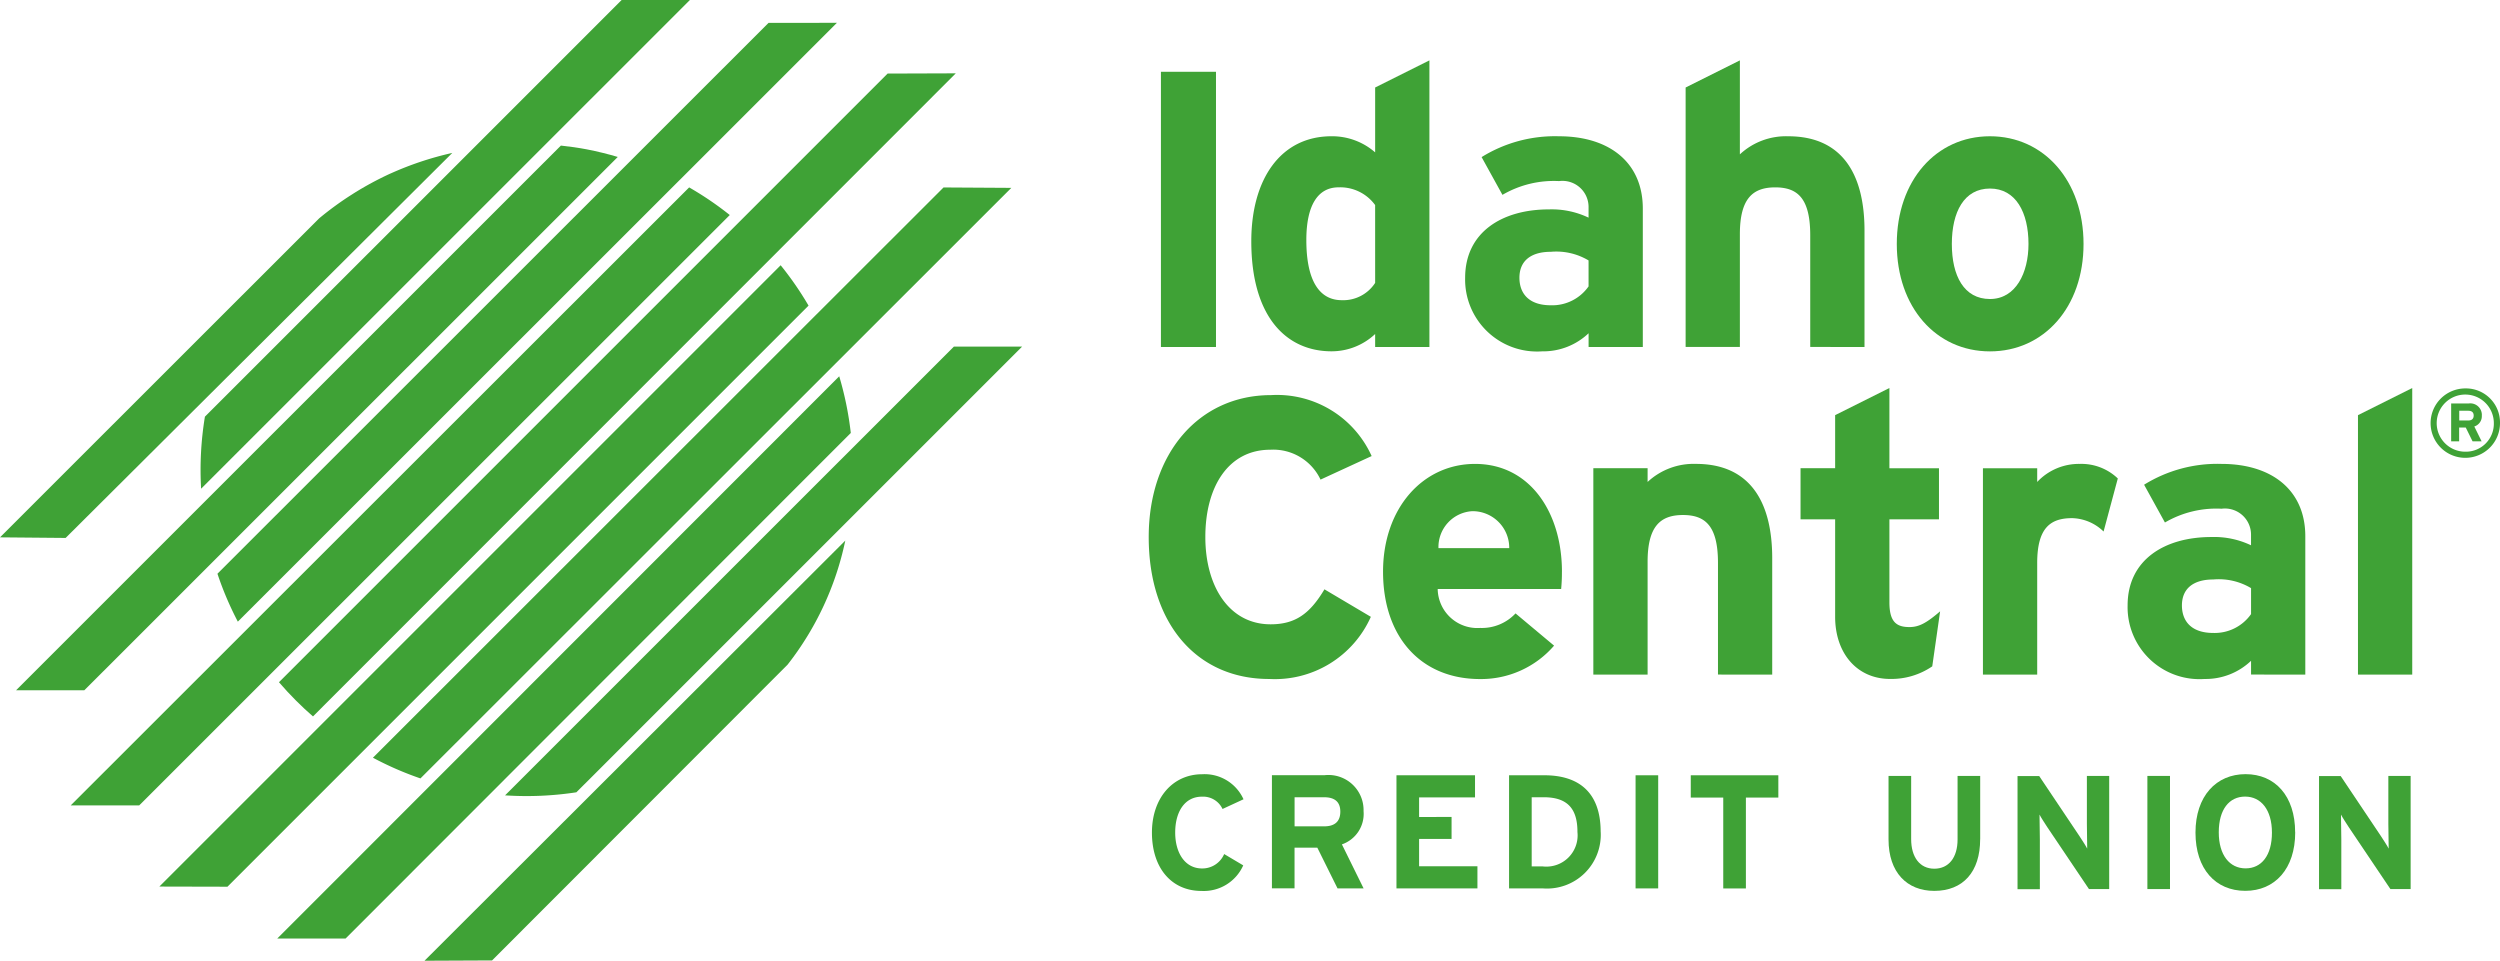 <svg xmlns="http://www.w3.org/2000/svg" xmlns:xlink="http://www.w3.org/1999/xlink" id="Idaho-Central-Arena-Boise-Credit-Union" width="151.291" height="58.14" viewBox="0 0 151.291 58.14"><defs><clipPath id="clip-path"><rect id="Rectangle_40" data-name="Rectangle 40" width="151.291" height="58.139" fill="none"></rect></clipPath></defs><g id="Group_262" data-name="Group 262" clip-path="url(#clip-path)"><path id="Path_38" data-name="Path 38" d="M362.605,123.769a6.281,6.281,0,0,0-6.091-3.688c-4.353,0-7.4,3.521-7.4,8.589,0,5.257,2.926,8.589,7.281,8.589a6.362,6.362,0,0,0,6.162-3.761l-2.808-1.664c-.88,1.475-1.76,2.117-3.258,2.117-2.5,0-3.95-2.284-3.95-5.282,0-3.094,1.428-5.283,3.926-5.283a3.163,3.163,0,0,1,3.045,1.808Z" transform="translate(-279.598 -96.17)" fill="#3fa236" fill-rule="evenodd"></path><path id="Path_39" data-name="Path 39" d="M431.154,147.511c0-3.57-1.928-6.52-5.258-6.52-3.165,0-5.568,2.688-5.568,6.52,0,3.95,2.285,6.5,5.877,6.5a5.835,5.835,0,0,0,4.473-2.022l-2.332-1.951a2.789,2.789,0,0,1-2.142.88,2.4,2.4,0,0,1-2.569-2.355h7.471a10.343,10.343,0,0,0,.047-1.046m-3.188-1.428h-4.283a2.172,2.172,0,0,1,2.046-2.237,2.217,2.217,0,0,1,2.237,2.237" transform="translate(-336.631 -112.917)" fill="#3fa236" fill-rule="evenodd"></path><path id="Path_40" data-name="Path 40" d="M495.06,153.743V146.7c0-3.522-1.427-5.71-4.615-5.71a4.094,4.094,0,0,0-2.926,1.093v-.831h-3.284v12.49h3.284v-6.827c0-2.165.785-2.831,2.141-2.831s2.118.666,2.118,2.9v6.755Z" transform="translate(-387.812 -112.917)" fill="#3fa236" fill-rule="evenodd"></path><path id="Path_41" data-name="Path 41" d="M555.658,131.441c-.809.691-1.261.952-1.856.952-.785,0-1.213-.309-1.213-1.5v-5.021h3v-3.091h-3v-4.855l-3.284,1.641v3.213h-2.094v3.091h2.094v5.9c0,2.191,1.308,3.761,3.331,3.761a4.377,4.377,0,0,0,2.546-.762Z" transform="translate(-438.249 -94.445)" fill="#3fa236" fill-rule="evenodd"></path><path id="Path_42" data-name="Path 42" d="M610.808,141.872a3.19,3.19,0,0,0-2.308-.881,3.459,3.459,0,0,0-2.57,1.093v-.831h-3.284v12.489h3.284v-6.755c0-2.167.833-2.714,2.117-2.714a2.829,2.829,0,0,1,1.9.81Z" transform="translate(-482.646 -112.917)" fill="#3fa236" fill-rule="evenodd"></path><path id="Path_43" data-name="Path 43" d="M657.368,153.742v-8.375c0-2.806-2.046-4.377-5.068-4.377a8.4,8.4,0,0,0-4.688,1.26l1.261,2.286a6.158,6.158,0,0,1,3.426-.834,1.581,1.581,0,0,1,1.784,1.593v.62a5.18,5.18,0,0,0-2.4-.5c-2.831,0-5.069,1.379-5.069,4.14a4.355,4.355,0,0,0,4.664,4.45,3.983,3.983,0,0,0,2.807-1.1v.832Zm-3.283-3.663a2.689,2.689,0,0,1-2.284,1.141c-1.4,0-1.9-.785-1.9-1.665,0-1,.666-1.571,1.9-1.571a3.8,3.8,0,0,1,2.284.524Z" transform="translate(-517.859 -112.916)" fill="#3fa236" fill-rule="evenodd"></path><path id="Path_44" data-name="Path 44" d="M719.909,135.271V117.927l-3.284,1.642v15.7Z" transform="translate(-573.929 -94.445)" fill="#3fa236" fill-rule="evenodd"></path><rect id="Rectangle_37" data-name="Rectangle 37" width="3.332" height="16.655" transform="translate(70.255 4.344)" fill="#3fa236"></rect><path id="Path_45" data-name="Path 45" d="M391.071,35.693V18.348l-3.284,1.642v3.926a3.956,3.956,0,0,0-2.641-.975c-3.094,0-4.854,2.617-4.854,6.352,0,4.663,2.189,6.662,4.854,6.662a3.848,3.848,0,0,0,2.641-1.047v.785Zm-3.284-3.878a2.3,2.3,0,0,1-2.022,1.046c-1.285,0-2.142-1.07-2.142-3.64,0-2.094.691-3.189,1.951-3.189a2.614,2.614,0,0,1,2.212,1.072Z" transform="translate(-304.568 -14.695)" fill="#3fa236" fill-rule="evenodd"></path><path id="Path_46" data-name="Path 46" d="M456.022,54.167V45.792c0-2.808-2.046-4.377-5.067-4.377a8.408,8.408,0,0,0-4.688,1.26l1.261,2.285a6.159,6.159,0,0,1,3.427-.833,1.58,1.58,0,0,1,1.784,1.594v.619a5.172,5.172,0,0,0-2.4-.5c-2.832,0-5.069,1.38-5.069,4.14a4.355,4.355,0,0,0,4.664,4.45,3.982,3.982,0,0,0,2.807-1.095v.833ZM452.739,50.5a2.683,2.683,0,0,1-2.284,1.142c-1.4,0-1.9-.784-1.9-1.665,0-1,.667-1.571,1.9-1.571a3.805,3.805,0,0,1,2.284.523Z" transform="translate(-356.605 -33.168)" fill="#3fa236" fill-rule="evenodd"></path><path id="Path_47" data-name="Path 47" d="M523.116,35.694V28.651c0-3.521-1.427-5.709-4.616-5.709a4.093,4.093,0,0,0-2.926,1.094V18.349l-3.283,1.642v15.7h3.283V28.866c0-2.165.785-2.832,2.141-2.832s2.117.667,2.117,2.9v6.757Z" transform="translate(-410.283 -14.695)" fill="#3fa236" fill-rule="evenodd"></path><path id="Path_48" data-name="Path 48" d="M587.764,47.932c0-3.83-2.4-6.518-5.663-6.518s-5.638,2.688-5.638,6.518,2.379,6.5,5.638,6.5,5.663-2.665,5.663-6.5m-3.331,0c0,1.738-.761,3.331-2.332,3.331s-2.307-1.4-2.307-3.331.738-3.354,2.307-3.354,2.332,1.451,2.332,3.354" transform="translate(-461.676 -33.168)" fill="#3fa236" fill-rule="evenodd"></path><path id="Path_49" data-name="Path 49" d="M355.617,236.8a2.583,2.583,0,0,0-2.5-1.515c-1.789,0-3.042,1.447-3.042,3.53,0,2.162,1.2,3.532,2.994,3.532A2.615,2.615,0,0,0,355.6,240.8l-1.154-.685a1.434,1.434,0,0,1-1.34.872c-1.028,0-1.623-.94-1.623-2.173,0-1.271.586-2.171,1.614-2.171a1.3,1.3,0,0,1,1.251.744Z" transform="translate(-280.364 -188.431)" fill="#3fa236" fill-rule="evenodd"></path><path id="Path_50" data-name="Path 50" d="M392.113,242.464,390.8,239.8a1.954,1.954,0,0,0,1.311-2.016,2.124,2.124,0,0,0-2.358-2.171h-3.188v6.846h1.369V240h1.379l1.223,2.465Zm-1.409-4.646c0,.6-.342.891-.978.891h-1.79v-1.761h1.79c.607,0,.978.254.978.87" transform="translate(-309.593 -188.701)" fill="#3fa236" fill-rule="evenodd"></path><path id="Path_51" data-name="Path 51" d="M429.31,242.465v-1.34h-3.53v-1.653h1.965v-1.33H425.78v-1.183h3.384v-1.34H424.41v6.846Z" transform="translate(-339.901 -188.702)" fill="#3fa236" fill-rule="evenodd"></path><path id="Path_52" data-name="Path 52" d="M464.161,239.04c0-2.5-1.447-3.422-3.4-3.422h-2.143v6.846h2.045a3.254,3.254,0,0,0,3.5-3.424m-1.408,0a1.892,1.892,0,0,1-2.093,2.094h-.675v-4.187h.724c1.448,0,2.045.7,2.045,2.093" transform="translate(-367.295 -188.701)" fill="#3fa236" fill-rule="evenodd"></path><rect id="Rectangle_38" data-name="Rectangle 38" width="1.369" height="6.846" transform="translate(98.979 46.917)" fill="#3fa236"></rect><path id="Path_53" data-name="Path 53" d="M519.142,236.968v-1.349h-5.3v1.349h1.966v5.5h1.37v-5.5Z" transform="translate(-411.523 -188.702)" fill="#3fa236" fill-rule="evenodd"></path><path id="Path_54" data-name="Path 54" d="M579.5,239.638v-3.824h-1.369v3.845c0,1.1-.538,1.77-1.409,1.77s-1.4-.695-1.4-1.79v-3.824h-1.369v3.845c0,1.994,1.115,3.111,2.768,3.111,1.741,0,2.777-1.145,2.777-3.131" transform="translate(-459.666 -188.858)" fill="#3fa236" fill-rule="evenodd"></path><path id="Path_55" data-name="Path 55" d="M618.711,242.661v-6.847h-1.35v2.9c0,.381.019,1.243.019,1.5-.088-.178-.313-.519-.479-.773l-2.426-3.62h-1.311v6.847h1.351v-3.014c0-.38-.02-1.242-.02-1.5.088.176.313.519.479.773l2.514,3.736Z" transform="translate(-491.07 -188.858)" fill="#3fa236" fill-rule="evenodd"></path><rect id="Rectangle_39" data-name="Rectangle 39" width="1.368" height="6.847" transform="translate(129.952 46.956)" fill="#3fa236"></rect><path id="Path_56" data-name="Path 56" d="M673.264,238.8c0-2.209-1.222-3.52-3-3.52s-3.031,1.33-3.031,3.539,1.222,3.522,3.013,3.522,3.022-1.33,3.022-3.541m-1.408.019c0,1.389-.636,2.163-1.595,2.163s-1.623-.793-1.623-2.182.636-2.162,1.594-2.162,1.624.792,1.624,2.181" transform="translate(-534.37 -188.431)" fill="#3fa236" fill-rule="evenodd"></path><path id="Path_57" data-name="Path 57" d="M710.326,242.661v-6.847h-1.349v2.9c0,.381.02,1.243.02,1.5-.088-.178-.313-.519-.479-.773l-2.426-3.62h-1.31v6.847h1.349v-3.014c0-.38-.02-1.242-.02-1.5.089.176.313.519.479.773l2.513,3.736Z" transform="translate(-564.443 -188.858)" fill="#3fa236" fill-rule="evenodd"></path><path id="Path_58" data-name="Path 58" d="M23.635,47.712a19.462,19.462,0,0,0-4.324,2.719L0,69.732l3.972.036,23.4-23.3a19.446,19.446,0,0,0-3.735,1.245" transform="translate(0 -37.214)" fill="#3fa236"></path><path id="Path_59" data-name="Path 59" d="M39.434,44.475c-.522-.1-1.048-.174-1.576-.23L4.889,77.206l4.131,0L41.3,44.933q-.916-.272-1.867-.458" transform="translate(-3.915 -35.435)" fill="#3fa236"></path><path id="Path_60" data-name="Path 60" d="M129,189.7l4.088-.019,17.884-17.9a18.218,18.218,0,0,0,3.492-7.507Z" transform="translate(-103.31 -131.559)" fill="#3fa236"></path><path id="Path_61" data-name="Path 61" d="M58.912,56.954l-37.427,37.4,4.145,0L61.37,58.626a19.562,19.562,0,0,0-2.458-1.672" transform="translate(-17.207 -45.613)" fill="#3fa236"></path><path id="Path_62" data-name="Path 62" d="M48.429,118.215l4.122.01L87.716,83.059a19.6,19.6,0,0,0-1.687-2.443Z" transform="translate(-38.786 -64.564)" fill="#3fa236"></path><path id="Path_63" data-name="Path 63" d="M84.272,148.4l4.135,0,30.572-30.594a19.84,19.84,0,0,0-.7-3.429Z" transform="translate(-67.492 -91.605)" fill="#3fa236"></path><path id="Path_64" data-name="Path 64" d="M86.438,0,61.22,25.215a19.825,19.825,0,0,0-.23,4.36L90.568,0Z" transform="translate(-48.819)" fill="#3fa236"></path><path id="Path_65" data-name="Path 65" d="M99.434,6.938,66.083,40.274a19.652,19.652,0,0,0,1.234,2.9L103.571,6.935Z" transform="translate(-52.924 -5.554)" fill="#3fa236"></path><path id="Path_66" data-name="Path 66" d="M180.653,105.345,153.493,132.5a19.884,19.884,0,0,0,4.316-.185l26.972-26.97Z" transform="translate(-122.929 -84.368)" fill="#3fa236"></path><path id="Path_67" data-name="Path 67" d="M147.866,56.968l-7.807,7.8-26.724,26.71a19.555,19.555,0,0,0,2.875,1.253l25.1-25.085,10.659-10.653Z" transform="translate(-90.767 -45.624)" fill="#3fa236"></path><path id="Path_68" data-name="Path 68" d="M121.634,22.305,84.8,59.139q.491.571,1.031,1.111c.334.335.677.654,1.028.958l38.9-38.917Z" transform="translate(-67.918 -17.853)" fill="#3fa236"></path><path id="Path_69" data-name="Path 69" d="M742.884,120.141a2.1,2.1,0,1,1-2.1-2.1,2.061,2.061,0,0,1,2.1,2.1m-.373,0a1.729,1.729,0,1,0-1.729,1.729,1.693,1.693,0,0,0,1.729-1.729m-.728-.466a.651.651,0,0,1-.454.669l.442.9h-.547l-.413-.838h-.4v.838h-.483v-2.294H741a.7.7,0,0,1,.786.722m-.495.012c0-.2-.122-.291-.326-.291h-.547v.588h.547c.21,0,.326-.1.326-.3" transform="translate(-591.593 -94.535)" fill="#3fa236"></path></g></svg>
